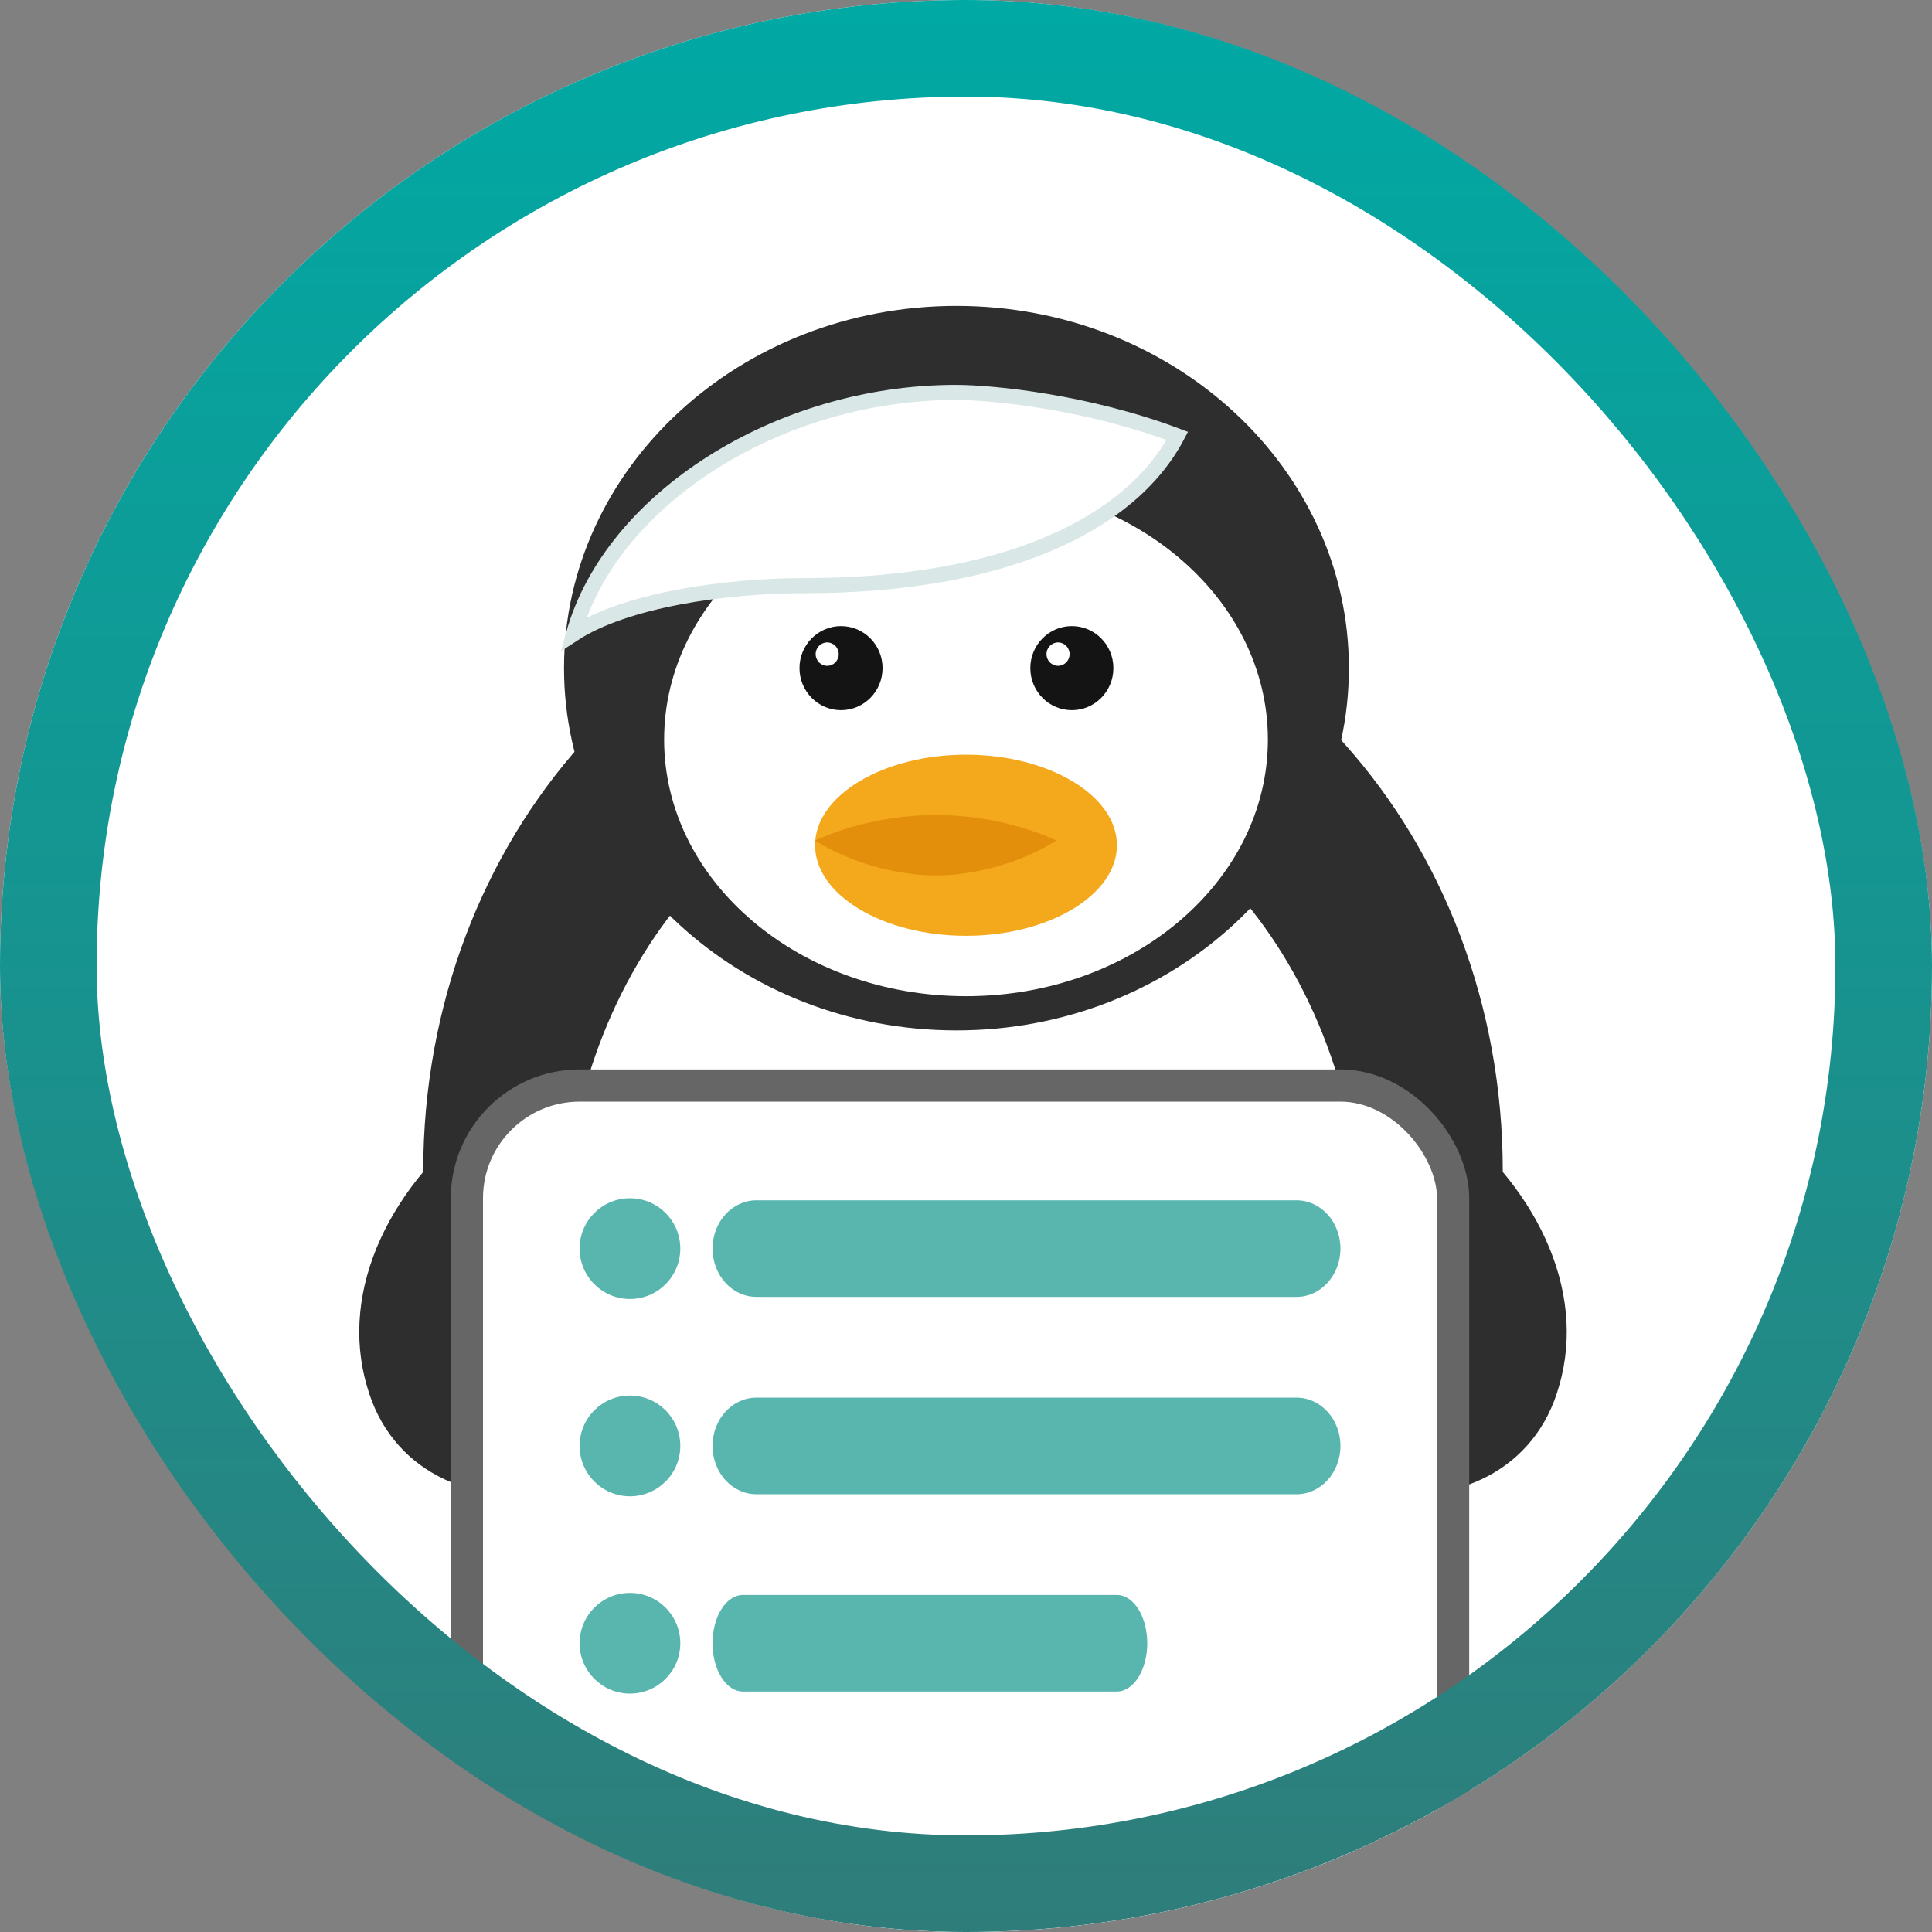 <svg xmlns="http://www.w3.org/2000/svg" width="48" height="48" viewBox="0 0 48 48" fill="none"><rect x="0" y="0" width="48" height="48" fill="#808080" stroke="none"/><g clip-path="url(#clip0_379_4678)"><g clip-path="url(#clip1_379_4678)"><rect width="48" height="48" rx="24" fill="white"></rect><path d="M12.147 27.592C9.698 29.392 8.416 32.032 9.115 34.432C9.698 36.532 11.681 37.432 13.838 37.072C15.82 36.712 17.57 35.392 19.261 34.012L17.045 30.532C15.354 31.792 13.78 32.632 12.147 32.812C11.622 32.872 11.098 32.632 11.039 32.212C10.923 31.612 11.447 31.012 12.147 30.472V27.592Z" fill="#2E2E2E"></path><path d="M35.703 27.592C38.152 29.392 39.435 32.032 38.736 34.432C38.152 36.532 36.17 37.432 34.013 37.072C32.03 36.712 30.281 35.392 28.59 34.012L30.806 30.532C32.497 31.792 34.071 32.632 35.703 32.812C36.228 32.872 36.753 32.632 36.811 32.212C36.928 31.612 36.403 31.012 35.703 30.472V27.592Z" fill="#2E2E2E"></path><path d="M23.925 44.092C31.332 44.092 37.336 37.376 37.336 29.092C37.336 20.808 31.332 14.092 23.925 14.092C16.519 14.092 10.515 20.808 10.515 29.092C10.515 37.376 16.519 44.092 23.925 44.092Z" fill="#2E2E2E"></path><path d="M23.926 42.892C29.4 42.892 33.838 37.519 33.838 30.892C33.838 24.264 29.4 18.892 23.926 18.892C18.451 18.892 14.013 24.264 14.013 30.892C14.013 37.519 18.451 42.892 23.926 42.892Z" fill="white"></path><path d="M23.763 25.6C29.148 25.6 33.513 21.571 33.513 16.6C33.513 11.63 29.148 7.6 23.763 7.6C18.379 7.6 14.013 11.63 14.013 16.6C14.013 21.571 18.379 25.6 23.763 25.6Z" fill="#2E2E2E"></path><path d="M24 24.75C28.142 24.75 31.5 21.896 31.5 18.375C31.5 14.854 28.142 12 24 12C19.858 12 16.5 14.854 16.5 18.375C16.5 21.896 19.858 24.75 24 24.75Z" fill="white"></path><path d="M20.895 17.644C21.465 17.644 21.927 17.176 21.927 16.599C21.927 16.022 21.465 15.555 20.895 15.555C20.325 15.555 19.863 16.022 19.863 16.599C19.863 17.176 20.325 17.644 20.895 17.644Z" fill="#141414"></path><path d="M26.63 17.644C27.2 17.644 27.662 17.176 27.662 16.599C27.662 16.022 27.2 15.555 26.63 15.555C26.06 15.555 25.598 16.022 25.598 16.599C25.598 17.176 26.06 17.644 26.63 17.644Z" fill="#141414"></path><path d="M20.551 16.542C20.71 16.542 20.838 16.412 20.838 16.252C20.838 16.091 20.71 15.961 20.551 15.961C20.393 15.961 20.265 16.091 20.265 16.252C20.265 16.412 20.393 16.542 20.551 16.542Z" fill="white"></path><path d="M26.287 16.542C26.445 16.542 26.574 16.412 26.574 16.252C26.574 16.091 26.445 15.961 26.287 15.961C26.129 15.961 26 16.091 26 16.252C26 16.412 26.129 16.542 26.287 16.542Z" fill="white"></path><path d="M24 18.75C21.944 18.75 20.25 19.762 20.25 21C20.25 22.238 21.944 23.25 24 23.25C26.056 23.25 27.75 22.238 27.75 21C27.75 19.762 26.056 18.75 24 18.75Z" fill="#F4A81C"></path><path d="M20.25 20.882C21.121 21.434 22.282 21.75 23.25 21.75C24.218 21.75 25.379 21.434 26.25 20.882C25.379 20.487 24.314 20.25 23.25 20.25C22.186 20.25 21.121 20.487 20.25 20.882Z" fill="#E38F0C"></path><path d="M29.25 10.83C27.023 9.99 24.68 9.75 23.742 9.75C19.348 9.75 15.188 12.39 14.25 15.75C15.539 14.91 18 14.55 19.992 14.55C24.914 14.55 28.078 13.05 29.25 10.83Z" fill="white" stroke="#D9E7E6" stroke-width="0.375"></path><rect x="11.6" y="26.97" width="24.502" height="30" rx="2.8" fill="white"></rect><rect x="11.6" y="26.97" width="24.502" height="30" rx="2.8" stroke="#666666" stroke-width="0.8"></rect><path d="M15.651 32.273C16.342 32.273 16.902 31.712 16.902 31.021C16.902 30.33 16.342 29.77 15.651 29.77C14.96 29.77 14.4 30.33 14.4 31.021C14.4 31.712 14.96 32.273 15.651 32.273Z" fill="#59B6AF"></path><path d="M32.211 29.821H18.794C18.191 29.821 17.703 30.358 17.703 31.021C17.703 31.684 18.191 32.221 18.794 32.221H32.211C32.814 32.221 33.303 31.684 33.303 31.021C33.303 30.358 32.814 29.821 32.211 29.821Z" fill="#59B6AF"></path><path d="M15.651 37.175C16.342 37.175 16.902 36.614 16.902 35.923C16.902 35.233 16.342 34.672 15.651 34.672C14.96 34.672 14.4 35.233 14.4 35.923C14.4 36.614 14.96 37.175 15.651 37.175Z" fill="#59B6AF"></path><path d="M32.211 34.724H18.794C18.191 34.724 17.703 35.261 17.703 35.924C17.703 36.586 18.191 37.124 18.794 37.124H32.211C32.814 37.124 33.303 36.586 33.303 35.924C33.303 35.261 32.814 34.724 32.211 34.724Z" fill="#59B6AF"></path><path d="M15.651 42.077C16.342 42.077 16.902 41.517 16.902 40.826C16.902 40.135 16.342 39.575 15.651 39.575C14.96 39.575 14.4 40.135 14.4 40.826C14.4 41.517 14.96 42.077 15.651 42.077Z" fill="#59B6AF"></path><path d="M27.747 39.626H18.459C18.041 39.626 17.703 40.163 17.703 40.826C17.703 41.489 18.041 42.026 18.459 42.026H27.747C28.164 42.026 28.503 41.489 28.503 40.826C28.503 40.163 28.164 39.626 27.747 39.626Z" fill="#59B6AF"></path></g><rect x="1.2" y="1.2" width="45.6" height="45.6" rx="22.8" stroke="url(#paint0_linear_379_4678)" stroke-width="2.4"></rect></g><defs><linearGradient id="paint0_linear_379_4678" x1="0" y1="0" x2="0" y2="48" gradientUnits="userSpaceOnUse"><stop stop-color="#00A9A4"></stop><stop offset="1" stop-color="#2F7D7A"></stop></linearGradient><clipPath id="clip0_379_4678"><rect width="48" height="48" fill="white"></rect></clipPath><clipPath id="clip1_379_4678"><rect width="48" height="48" rx="24" fill="white"></rect></clipPath></defs></svg>